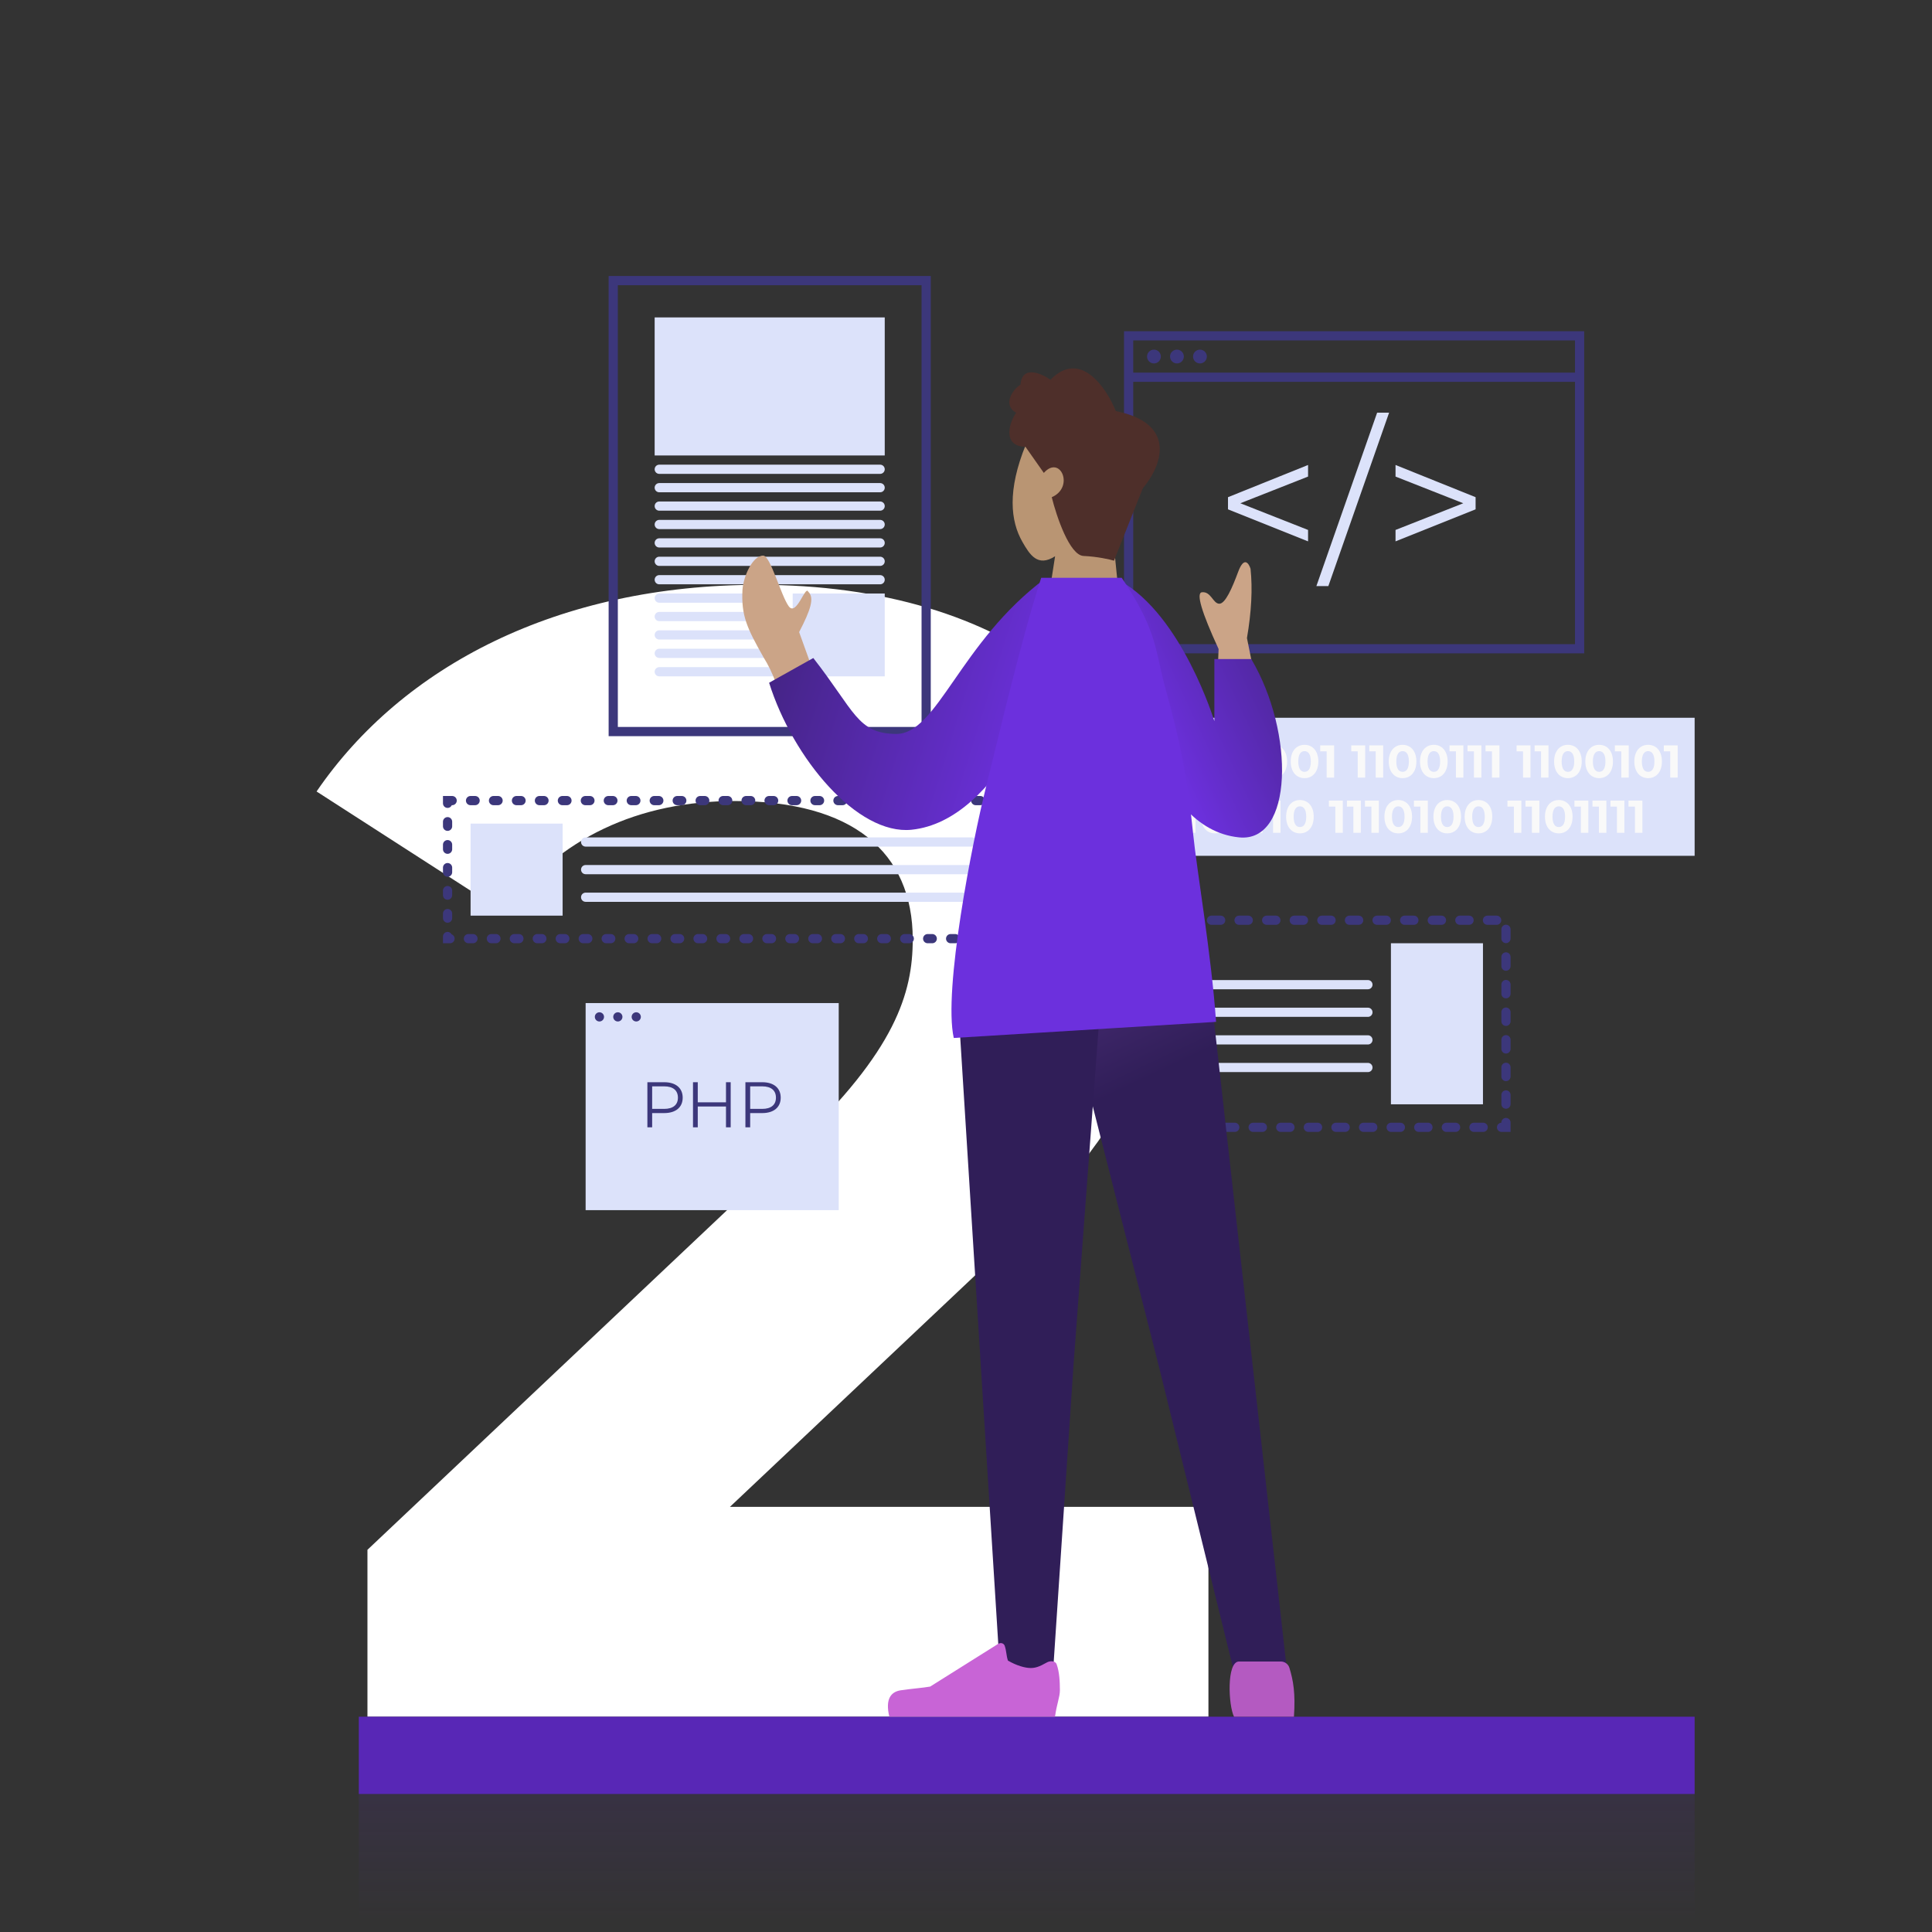 <?xml version="1.0" encoding="UTF-8"?> <svg xmlns="http://www.w3.org/2000/svg" width="350" height="350" viewBox="0 0 350 350" fill="none"><rect x="0" y="0" width="350" height="350" fill="#333333" stroke="none"/> <path d="M132.231 272.984L178.599 229.208C206.823 203 212.295 185.144 212.295 165.56C212.295 128.984 182.343 105.944 137.415 105.944C101.127 105.944 72.903 120.632 57.35 143.384L91.335 165.272C101.127 151.736 115.815 145.112 133.094 145.112C154.407 145.112 165.351 154.328 165.351 170.168C165.351 179.96 162.183 190.328 144.327 207.32L66.567 280.76V311H218.919V272.984H132.231Z" fill="white"></path> <path d="M307 325H65V348H307V325Z" fill="url(#paint0_linear)" fill-opacity="0.25"></path> <path d="M307 311H65V325H307V311Z" fill="#5827B6"></path> <rect x="118.597" y="57.503" width="41.682" height="25.009" fill="#DCE2FA"></rect> <rect x="143.606" y="107.521" width="16.673" height="15.006" fill="#DCE2FA"></rect> <rect x="85.251" y="149.204" width="16.673" height="16.673" fill="#DCE2FA"></rect> <rect x="251.979" y="170.878" width="16.673" height="29.177" fill="#DCE2FA"></rect> <path d="M106.092 152.538H176.118M176.118 157.54H106.092M106.092 162.542H176.118" stroke="#DCE2FA" stroke-width="1.667" stroke-linecap="round"></path> <path d="M189.457 178.381H247.812M247.812 183.383H189.457M189.457 188.385H247.812M189.457 193.387H247.812" stroke="#DCE2FA" stroke-width="1.667" stroke-linecap="round"></path> <path d="M119.43 85.013H159.445M119.43 88.347H159.445M159.445 91.682H119.43M119.43 95.017H159.445M159.445 98.351H119.43M119.43 101.686H159.445M159.445 105.02H119.43M141.105 108.355H119.43M119.43 111.69H141.105M141.105 115.024H119.43M119.43 118.359H141.105M141.105 121.693H119.43" stroke="#DCE2FA" stroke-width="1.667" stroke-linecap="round"></path> <path fill-rule="evenodd" clip-rule="evenodd" d="M285.326 69.174H205.296V116.692H285.326V69.174ZM285.326 67.507H205.296V61.671H285.326V67.507ZM286.993 118.359H203.628V60.004H286.993V118.359Z" fill="#3C377B"></path> <rect x="111.094" y="132.531" width="81.697" height="56.688" transform="rotate(-90 111.094 132.531)" stroke="#3C377B" stroke-width="1.667"></rect> <rect x="81.082" y="145.035" width="100.037" height="25.009" stroke="#3C377B" stroke-width="1.667" stroke-linecap="round" stroke-dasharray="0.83 3.33"></rect> <rect x="206.962" y="130.03" width="100.037" height="25.009" fill="#DCE2FA"></rect> <path d="M204.398 135.032V136.115H205.565V140.867H206.916V135.032H204.398Z" fill="#F9F9F9"></path> <path d="M207.663 135.032V136.115H208.83V140.867H210.18V135.032H207.663Z" fill="#F9F9F9"></path> <path d="M213.695 140.967C215.137 140.967 216.196 139.875 216.196 137.949C216.196 136.024 215.137 134.932 213.695 134.932C212.261 134.932 211.194 136.024 211.194 137.949C211.194 139.875 212.261 140.967 213.695 140.967ZM213.695 139.825C213.028 139.825 212.561 139.275 212.561 137.949C212.561 136.624 213.028 136.074 213.695 136.074C214.37 136.074 214.837 136.624 214.837 137.949C214.837 139.275 214.37 139.825 213.695 139.825Z" fill="#F9F9F9"></path> <path d="M219.353 140.967C220.795 140.967 221.854 139.875 221.854 137.949C221.854 136.024 220.795 134.932 219.353 134.932C217.919 134.932 216.852 136.024 216.852 137.949C216.852 139.875 217.919 140.967 219.353 140.967ZM219.353 139.825C218.686 139.825 218.219 139.275 218.219 137.949C218.219 136.624 218.686 136.074 219.353 136.074C220.028 136.074 220.495 136.624 220.495 137.949C220.495 139.275 220.028 139.825 219.353 139.825Z" fill="#F9F9F9"></path> <path d="M225.011 140.967C226.453 140.967 227.512 139.875 227.512 137.949C227.512 136.024 226.453 134.932 225.011 134.932C223.577 134.932 222.51 136.024 222.51 137.949C222.51 139.875 223.577 140.967 225.011 140.967ZM225.011 139.825C224.344 139.825 223.877 139.275 223.877 137.949C223.877 136.624 224.344 136.074 225.011 136.074C225.686 136.074 226.153 136.624 226.153 137.949C226.153 139.275 225.686 139.825 225.011 139.825Z" fill="#F9F9F9"></path> <path d="M230.669 140.967C232.111 140.967 233.17 139.875 233.17 137.949C233.17 136.024 232.111 134.932 230.669 134.932C229.235 134.932 228.168 136.024 228.168 137.949C228.168 139.875 229.235 140.967 230.669 140.967ZM230.669 139.825C230.002 139.825 229.535 139.275 229.535 137.949C229.535 136.624 230.002 136.074 230.669 136.074C231.344 136.074 231.811 136.624 231.811 137.949C231.811 139.275 231.344 139.825 230.669 139.825Z" fill="#F9F9F9"></path> <path d="M236.327 140.967C237.769 140.967 238.828 139.875 238.828 137.949C238.828 136.024 237.769 134.932 236.327 134.932C234.893 134.932 233.826 136.024 233.826 137.949C233.826 139.875 234.893 140.967 236.327 140.967ZM236.327 139.825C235.66 139.825 235.193 139.275 235.193 137.949C235.193 136.624 235.66 136.074 236.327 136.074C237.002 136.074 237.469 136.624 237.469 137.949C237.469 139.275 237.002 139.825 236.327 139.825Z" fill="#F9F9F9"></path> <path d="M239.168 135.032V136.115H240.335V140.867H241.686V135.032H239.168Z" fill="#F9F9F9"></path> <path d="M244.794 135.032V136.115H245.961V140.867H247.311V135.032H244.794Z" fill="#F9F9F9"></path> <path d="M248.058 135.032V136.115H249.226V140.867H250.576V135.032H248.058Z" fill="#F9F9F9"></path> <path d="M254.091 140.967C255.533 140.967 256.592 139.875 256.592 137.949C256.592 136.024 255.533 134.932 254.091 134.932C252.657 134.932 251.59 136.024 251.59 137.949C251.59 139.875 252.657 140.967 254.091 140.967ZM254.091 139.825C253.424 139.825 252.957 139.275 252.957 137.949C252.957 136.624 253.424 136.074 254.091 136.074C254.766 136.074 255.233 136.624 255.233 137.949C255.233 139.275 254.766 139.825 254.091 139.825Z" fill="#F9F9F9"></path> <path d="M259.749 140.967C261.191 140.967 262.25 139.875 262.25 137.949C262.25 136.024 261.191 134.932 259.749 134.932C258.315 134.932 257.248 136.024 257.248 137.949C257.248 139.875 258.315 140.967 259.749 140.967ZM259.749 139.825C259.082 139.825 258.615 139.275 258.615 137.949C258.615 136.624 259.082 136.074 259.749 136.074C260.424 136.074 260.891 136.624 260.891 137.949C260.891 139.275 260.424 139.825 259.749 139.825Z" fill="#F9F9F9"></path> <path d="M262.59 135.032V136.115H263.757V140.867H265.108V135.032H262.59Z" fill="#F9F9F9"></path> <path d="M265.855 135.032V136.115H267.022V140.867H268.372V135.032H265.855Z" fill="#F9F9F9"></path> <path d="M269.119 135.032V136.115H270.286V140.867H271.637V135.032H269.119Z" fill="#F9F9F9"></path> <path d="M274.745 135.032V136.115H275.912V140.867H277.262V135.032H274.745Z" fill="#F9F9F9"></path> <path d="M278.009 135.032V136.115H279.176V140.867H280.527V135.032H278.009Z" fill="#F9F9F9"></path> <path d="M284.042 140.967C285.484 140.967 286.543 139.875 286.543 137.949C286.543 136.024 285.484 134.932 284.042 134.932C282.608 134.932 281.541 136.024 281.541 137.949C281.541 139.875 282.608 140.967 284.042 140.967ZM284.042 139.825C283.375 139.825 282.908 139.275 282.908 137.949C282.908 136.624 283.375 136.074 284.042 136.074C284.717 136.074 285.184 136.624 285.184 137.949C285.184 139.275 284.717 139.825 284.042 139.825Z" fill="#F9F9F9"></path> <path d="M289.7 140.967C291.142 140.967 292.201 139.875 292.201 137.949C292.201 136.024 291.142 134.932 289.7 134.932C288.266 134.932 287.199 136.024 287.199 137.949C287.199 139.875 288.266 140.967 289.7 140.967ZM289.7 139.825C289.033 139.825 288.566 139.275 288.566 137.949C288.566 136.624 289.033 136.074 289.7 136.074C290.375 136.074 290.842 136.624 290.842 137.949C290.842 139.275 290.375 139.825 289.7 139.825Z" fill="#F9F9F9"></path> <path d="M292.541 135.032V136.115H293.708V140.867H295.059V135.032H292.541Z" fill="#F9F9F9"></path> <path d="M298.573 140.967C300.016 140.967 301.074 139.875 301.074 137.949C301.074 136.024 300.016 134.932 298.573 134.932C297.14 134.932 296.072 136.024 296.072 137.949C296.072 139.875 297.14 140.967 298.573 140.967ZM298.573 139.825C297.906 139.825 297.44 139.275 297.44 137.949C297.44 136.624 297.906 136.074 298.573 136.074C299.249 136.074 299.715 136.624 299.715 137.949C299.715 139.275 299.249 139.825 298.573 139.825Z" fill="#F9F9F9"></path> <path d="M301.415 135.032V136.115H302.582V140.867H303.932V135.032H301.415Z" fill="#F9F9F9"></path> <path d="M210.793 145.035V146.119H211.96V150.871H213.31V145.035H210.793Z" fill="#F9F9F9"></path> <path d="M214.057 145.035V146.119H215.224V150.871H216.575V145.035H214.057Z" fill="#F9F9F9"></path> <path d="M220.09 150.971C221.532 150.971 222.591 149.879 222.591 147.953C222.591 146.027 221.532 144.935 220.09 144.935C218.656 144.935 217.589 146.027 217.589 147.953C217.589 149.879 218.656 150.971 220.09 150.971ZM220.09 149.829C219.423 149.829 218.956 149.279 218.956 147.953C218.956 146.628 219.423 146.077 220.09 146.077C220.765 146.077 221.232 146.628 221.232 147.953C221.232 149.279 220.765 149.829 220.09 149.829Z" fill="#F9F9F9"></path> <path d="M222.931 145.035V146.119H224.098V150.871H225.449V145.035H222.931Z" fill="#F9F9F9"></path> <path d="M226.196 145.035V146.119H227.363V150.871H228.713V145.035H226.196Z" fill="#F9F9F9"></path> <path d="M229.46 145.035V146.119H230.627V150.871H231.978V145.035H229.46Z" fill="#F9F9F9"></path> <path d="M235.492 150.971C236.935 150.971 237.993 149.879 237.993 147.953C237.993 146.027 236.935 144.935 235.492 144.935C234.059 144.935 232.992 146.027 232.992 147.953C232.992 149.879 234.059 150.971 235.492 150.971ZM235.492 149.829C234.826 149.829 234.359 149.279 234.359 147.953C234.359 146.628 234.826 146.077 235.492 146.077C236.168 146.077 236.635 146.628 236.635 147.953C236.635 149.279 236.168 149.829 235.492 149.829Z" fill="#F9F9F9"></path> <path d="M240.744 145.035V146.119H241.911V150.871H243.261V145.035H240.744Z" fill="#F9F9F9"></path> <path d="M244.008 145.035V146.119H245.175V150.871H246.526V145.035H244.008Z" fill="#F9F9F9"></path> <path d="M247.273 145.035V146.119H248.44V150.871H249.79V145.035H247.273Z" fill="#F9F9F9"></path> <path d="M253.305 150.971C254.747 150.971 255.806 149.879 255.806 147.953C255.806 146.027 254.747 144.935 253.305 144.935C251.871 144.935 250.804 146.027 250.804 147.953C250.804 149.879 251.871 150.971 253.305 150.971ZM253.305 149.829C252.638 149.829 252.171 149.279 252.171 147.953C252.171 146.628 252.638 146.077 253.305 146.077C253.98 146.077 254.447 146.628 254.447 147.953C254.447 149.279 253.98 149.829 253.305 149.829Z" fill="#F9F9F9"></path> <path d="M256.147 145.035V146.119H257.314V150.871H258.664V145.035H256.147Z" fill="#F9F9F9"></path> <path d="M262.179 150.971C263.621 150.971 264.68 149.879 264.68 147.953C264.68 146.027 263.621 144.935 262.179 144.935C260.745 144.935 259.678 146.027 259.678 147.953C259.678 149.879 260.745 150.971 262.179 150.971ZM262.179 149.829C261.512 149.829 261.045 149.279 261.045 147.953C261.045 146.628 261.512 146.077 262.179 146.077C262.854 146.077 263.321 146.628 263.321 147.953C263.321 149.279 262.854 149.829 262.179 149.829Z" fill="#F9F9F9"></path> <path d="M267.837 150.971C269.279 150.971 270.338 149.879 270.338 147.953C270.338 146.027 269.279 144.935 267.837 144.935C266.403 144.935 265.336 146.027 265.336 147.953C265.336 149.879 266.403 150.971 267.837 150.971ZM267.837 149.829C267.17 149.829 266.703 149.279 266.703 147.953C266.703 146.628 267.17 146.077 267.837 146.077C268.512 146.077 268.979 146.628 268.979 147.953C268.979 149.279 268.512 149.829 267.837 149.829Z" fill="#F9F9F9"></path> <path d="M273.088 145.035V146.119H274.255V150.871H275.606V145.035H273.088Z" fill="#F9F9F9"></path> <path d="M276.353 145.035V146.119H277.52V150.871H278.87V145.035H276.353Z" fill="#F9F9F9"></path> <path d="M282.385 150.971C283.827 150.971 284.886 149.879 284.886 147.953C284.886 146.027 283.827 144.935 282.385 144.935C280.951 144.935 279.884 146.027 279.884 147.953C279.884 149.879 280.951 150.971 282.385 150.971ZM282.385 149.829C281.718 149.829 281.251 149.279 281.251 147.953C281.251 146.628 281.718 146.077 282.385 146.077C283.06 146.077 283.527 146.628 283.527 147.953C283.527 149.279 283.06 149.829 282.385 149.829Z" fill="#F9F9F9"></path> <path d="M285.226 145.035V146.119H286.394V150.871H287.744V145.035H285.226Z" fill="#F9F9F9"></path> <path d="M288.491 145.035V146.119H289.658V150.871H291.009V145.035H288.491Z" fill="#F9F9F9"></path> <path d="M291.756 145.035V146.119H292.923V150.871H294.273V145.035H291.756Z" fill="#F9F9F9"></path> <path d="M295.02 145.035V146.119H296.187V150.871H297.538V145.035H295.02Z" fill="#F9F9F9"></path> <rect x="106.092" y="181.716" width="45.85" height="37.514" fill="#DCE2FA"></rect> <rect x="214.466" y="166.71" width="58.355" height="37.514" stroke="#3C377B" stroke-width="1.667" stroke-linecap="round" stroke-dasharray="1.67 3.33"></rect> <path fill-rule="evenodd" clip-rule="evenodd" d="M191.957 176.783L210.154 248.379L223.43 302.36H233.113L219.005 176.783H191.957Z" fill="url(#paint1_linear)"></path> <path fill-rule="evenodd" clip-rule="evenodd" d="M199.976 173.449L194.488 247.117L190.787 302.583L181.251 304.264L173.339 178.146L199.976 173.449Z" fill="#301E58"></path> <path fill-rule="evenodd" clip-rule="evenodd" d="M192.009 306.213C192.009 307.436 191.448 308.653 191.123 311C189.99 311 180.356 311 161.112 311C160.318 307.713 161.466 306.475 163.177 306.213C164.888 305.951 167.376 305.751 168.507 305.54L180.829 297.802C181.418 297.466 181.884 297.796 182.006 298.139C182.334 299.058 182.288 299.9 182.594 300.83C184.178 301.756 185.723 302.175 186.713 302.175C187.518 302.175 188.237 301.98 189.655 301.166C190.199 300.854 191.171 300.821 191.421 301.503C191.929 302.892 192.009 304.693 192.009 306.213Z" fill="#C864D6"></path> <path d="M234.411 311C234.702 306.709 234.285 304.434 233.589 302.144C233.38 301.456 232.737 300.996 232.018 300.996L224.469 300.996C222.166 300.996 222.536 308.975 223.554 311L234.411 311Z" fill="#B45AC1"></path> <path fill-rule="evenodd" clip-rule="evenodd" d="M230.12 136.467L225.897 115.592C226.713 110.84 226.93 106.653 226.546 103.033C226.246 102.08 225.386 100.699 224.313 103.574C223.24 106.45 221.983 109.427 220.858 109.371C219.733 109.316 219.379 107.111 217.743 107.294C216.651 107.415 217.657 110.844 220.761 117.58L220.013 135.967L230.12 136.467Z" fill="#CBA487"></path> <path d="M144.771 114.507L148.087 123.715L142.21 129.501C141.303 125.227 140.006 121.752 138.319 119.075C135.296 113.733 134.266 111.518 134.506 106.85C134.682 104.387 136.345 100.626 138.274 100.659C139.578 100.681 141.482 107.909 142.887 109.831C144.292 111.753 145.892 105.943 146.419 107.193C147.586 108.289 146.86 110.489 144.771 114.507Z" fill="#CBA487"></path> <path fill-rule="evenodd" clip-rule="evenodd" d="M198.32 108.974L202.905 105.223C214.16 111.475 219.995 130.649 219.995 130.649C219.995 130.649 219.995 129.988 219.995 119.395L226.683 119.395C234.584 132.733 234.282 152.704 224.469 151.699C208.779 150.092 204.928 124.102 198.32 108.974Z" fill="url(#paint2_linear)"></path> <path fill-rule="evenodd" clip-rule="evenodd" d="M193.186 107.534L189.32 104.824C173.892 116.344 169.784 133.019 162.342 132.96C155.305 132.904 154.838 128.792 147.336 119.205L139.331 123.688C143.651 137.429 155.326 151.321 165.139 150.315C180.829 148.709 191.519 123.373 193.186 107.534Z" fill="url(#paint3_linear)"></path> <path fill-rule="evenodd" clip-rule="evenodd" d="M201.458 95.615C204.349 92.897 206.489 89.41 206.658 85.254C207.144 73.284 188.863 74.684 185.844 80.543C182.441 88.872 183.068 94.414 185.216 98.162C186.544 100.477 187.977 102.809 191.139 100.769L188.963 114.773L203.67 117.499L201.458 95.615Z" fill="#B99573"></path> <path d="M196.297 100.718C193.772 100.604 191.403 93.574 190.535 90.073C194.697 88.282 192.094 82.306 189.099 85.671L185.781 80.954C181.283 80.813 183.048 76.133 184.081 74.785C181.492 73.268 183.582 70.421 184.872 69.693C185.146 66.114 188.61 67.604 190.308 68.796C195.694 63.226 200.441 70.254 202.141 74.465C213.642 76.809 210.193 84.769 207.03 88.457L201.814 101.575C201.027 101.337 198.822 100.832 196.297 100.718Z" fill="#4E2F2A"></path> <path d="M172.783 188.037L220.301 185.12C219.467 173.032 216.821 157.759 216.133 150.94C214.465 134.417 211.548 127.181 210.297 121.346C209.047 115.51 208.213 112.176 203.211 104.673L188.622 104.673C184.871 116.344 181.12 132.6 178.619 142.604C176.118 152.608 170.859 179.384 172.783 188.037Z" fill="#6C30DD"></path> <circle cx="217.383" cy="64.589" r="1.25" fill="#3C377B"></circle> <circle cx="213.215" cy="64.589" r="1.25" fill="#3C377B"></circle> <circle cx="209.047" cy="64.589" r="1.25" fill="#3C377B"></circle> <circle cx="115.262" cy="184.217" r="0.834" fill="#3C377B"></circle> <circle cx="111.927" cy="184.217" r="0.834" fill="#3C377B"></circle> <circle cx="108.592" cy="184.217" r="0.834" fill="#3C377B"></circle> <path d="M236.968 84.234L222.463 90.07V92.271L236.968 98.073V96.005L224.697 91.17L236.968 86.335V84.234ZM238.475 106.176H240.643L251.647 74.764H249.479L238.475 106.176ZM252.813 84.234V86.335L265.084 91.17L252.813 96.005V98.073L267.318 92.271V90.07L252.813 84.234Z" fill="#DCE2FA"></path> <path d="M120.338 196.054H117.28V204.224H118.144V201.645H120.338C122.416 201.645 123.676 200.594 123.676 198.855C123.676 197.105 122.416 196.054 120.338 196.054ZM120.315 200.886H118.144V196.801H120.315C121.949 196.801 122.812 197.548 122.812 198.855C122.812 200.139 121.949 200.886 120.315 200.886Z" fill="#3C377B"></path> <path d="M131.519 196.054V199.696H126.407V196.054H125.543V204.224H126.407V200.454H131.519V204.224H132.371V196.054H131.519Z" fill="#3C377B"></path> <path d="M138.095 196.054H135.038V204.224H135.901V201.645H138.095C140.173 201.645 141.433 200.594 141.433 198.855C141.433 197.105 140.173 196.054 138.095 196.054ZM138.072 200.886H135.901V196.801H138.072C139.706 196.801 140.57 197.548 140.57 198.855C140.57 200.139 139.706 200.886 138.072 200.886Z" fill="#3C377B"></path> <defs> <linearGradient id="paint0_linear" x1="186" y1="325" x2="186" y2="348" gradientUnits="userSpaceOnUse"> <stop stop-color="#5827B6" stop-opacity="0.5"></stop> <stop offset="1" stop-color="#5827B6" stop-opacity="0"></stop> </linearGradient> <linearGradient id="paint1_linear" x1="187.372" y1="178.034" x2="197.793" y2="200.125" gradientUnits="userSpaceOnUse"> <stop offset="0.157" stop-color="#462B72"></stop> <stop offset="1" stop-color="#301E58"></stop> </linearGradient> <linearGradient id="paint2_linear" x1="204.878" y1="122.104" x2="250.312" y2="100.847" gradientUnits="userSpaceOnUse"> <stop stop-color="#6C30DD"></stop> <stop offset="1" stop-color="#301E58"></stop> </linearGradient> <linearGradient id="paint3_linear" x1="188.206" y1="131.766" x2="114.428" y2="108.841" gradientUnits="userSpaceOnUse"> <stop stop-color="#6C30DD"></stop> <stop offset="0.974" stop-color="#301E58"></stop> <stop offset="1" stop-color="#6C30DD" stop-opacity="0"></stop> </linearGradient> </defs> </svg> 
